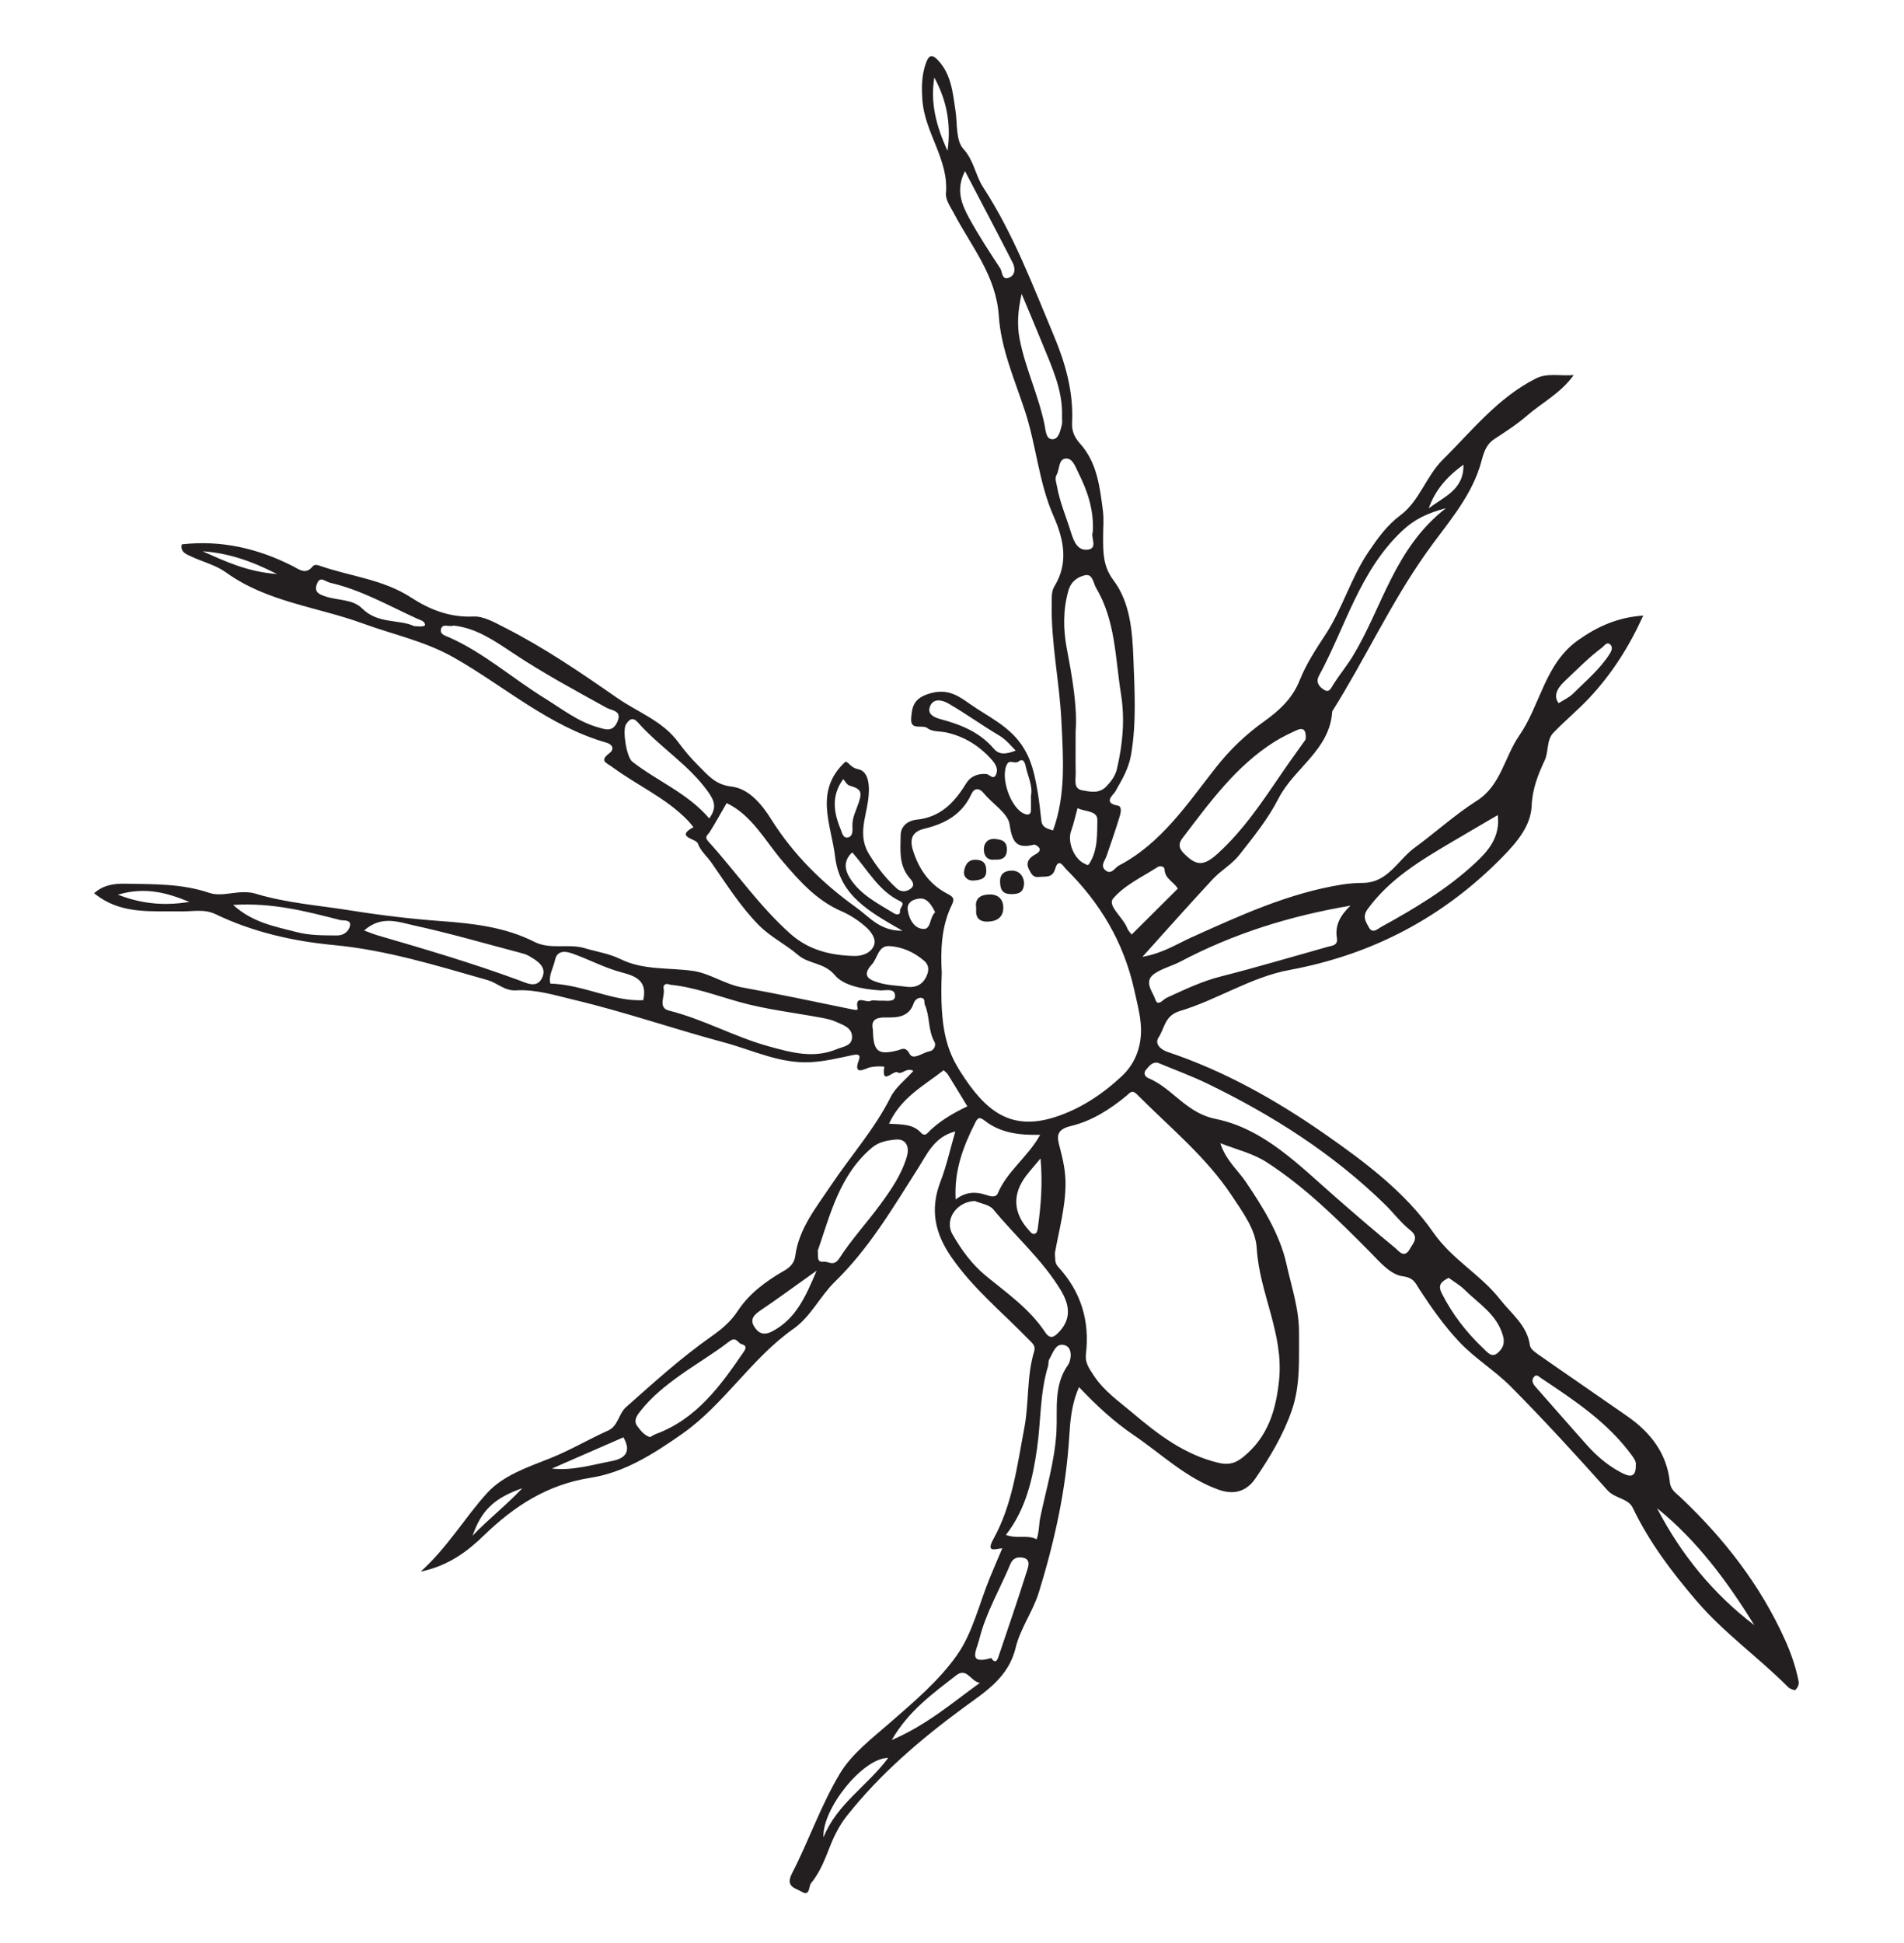 <?xml version="1.0" encoding="UTF-8"?>
<svg xmlns="http://www.w3.org/2000/svg" xmlns:xlink="http://www.w3.org/1999/xlink" width="227.097pt" height="231.624pt" viewBox="0 0 227.097 231.624" version="1.1">
<g id="surface1">
<path style=" stroke:none;fill-rule:evenodd;fill:rgb(13.73%,12.16%,12.549%);fill-opacity:1;" d="M 24.176 65.723 C 26.863 66.93 29.535 68.18 33.039 68.434 C 29.941 66.848 27.168 65.926 24.176 65.723 M 174.551 55.398 C 172.594 56.809 171.164 58.441 170.41 60.609 C 172.176 59.238 174.625 58.406 174.551 55.398 M 56.367 183.082 C 58.234 181.117 60.422 179.422 62.297 177.422 C 58.945 178.594 57.418 180.059 56.367 183.082 M 111.539 108.762 C 111.156 107.957 110.625 107.137 109.871 107.121 C 109.223 107.102 108.105 107.438 108.27 108.504 C 108.434 109.578 109.043 110.75 110.203 110.746 C 111.051 110.746 110.879 109.332 111.539 108.762 M 22.594 107.527 C 19.973 106.453 17.348 105.688 14.066 106.66 C 17.137 107.863 19.848 107.953 22.594 107.527 M 111.441 9.246 C 110.945 12.23 111.652 15.016 113.016 17.98 C 113.473 14.715 112.887 11.906 111.441 9.246 M 74.359 171.352 C 71.516 172.594 68.672 173.836 65.828 175.078 C 68.32 175.348 70.594 174.637 72.914 174.195 C 74.57 173.883 75.336 173.094 74.359 171.352 M 100.574 92.887 C 99.16 94.805 99.41 96.805 100.25 98.816 C 100.418 99.223 100.531 99.922 101.07 99.848 C 101.723 99.758 101.695 99.078 101.672 98.531 C 101.621 97.488 102.121 96.602 102.434 95.656 C 102.871 94.32 102.629 94.039 101.312 93.652 C 101.004 93.562 100.801 93.129 100.574 92.887 M 185.91 83.828 C 186.516 83.438 187.168 83.152 187.637 82.684 C 189.156 81.168 190.828 79.785 192 77.941 C 192.242 77.562 192.387 77.137 192.062 76.844 C 191.641 76.449 191.379 76.98 191.082 77.203 C 189.465 78.41 188.062 79.855 186.594 81.238 C 185.594 82.184 185.316 83.082 185.91 83.828 M 98.223 219.051 C 99.742 215.145 103.414 212.949 105.938 209.578 C 102.961 209.527 98.012 215.664 98.223 219.051 M 122.965 94.875 C 123.203 93.762 122.633 92.641 122.363 91.48 C 122.301 91.211 122.164 90.27 121.508 90.77 C 121.02 91.141 120.457 90.516 120.137 91.066 C 119.219 92.652 120.594 96.496 122.266 97.051 C 122.641 97.172 122.941 97.102 122.961 96.637 C 122.98 96.094 122.965 95.551 122.965 94.875 M 101.648 101.621 C 100.484 102.676 100.84 103.844 101.363 104.676 C 102.605 106.656 104.699 107.707 106.641 108.891 C 106.992 109.102 107.406 109.059 107.348 108.621 C 107.293 108.203 108.043 107.762 107.387 107.449 C 104.789 106.223 103.504 103.707 101.648 101.621 M 128.523 96.34 C 128.254 97.312 128.059 98.223 127.75 99.086 C 127.273 100.406 128.156 102.52 129.453 103.004 C 129.598 103.059 129.719 103.277 129.918 102.973 C 130.953 101.371 130.848 99.504 130.887 97.77 C 130.914 96.602 129.367 96.797 128.523 96.34 M 121.145 89.484 C 120.445 88.754 119.949 88.145 119.164 87.68 C 117.109 86.461 115.168 85.051 113.102 83.859 C 112.418 83.465 111.273 83.156 110.898 84.293 C 110.625 85.129 111.34 85.504 112.18 85.734 C 114.57 86.379 116.852 87.273 118.527 89.25 C 119.195 90.039 120.02 89.914 121.145 89.484 M 124.109 138.105 C 123.395 138.969 122.871 139.547 122.398 140.164 C 120.719 142.371 120.832 144.602 122.715 146.664 C 122.938 146.91 123.172 147.266 123.543 147.027 C 123.707 146.922 123.758 146.586 123.793 146.34 C 124.148 143.73 124.379 141.117 124.109 138.105 M 97.402 151.484 C 94.887 153.273 92.824 154.793 90.703 156.227 C 89.949 156.738 89.418 157.277 89.949 158.137 C 90.441 158.934 91.066 159.273 92.141 158.703 C 94.934 157.211 96.07 154.629 97.402 151.484 M 49.387 74.641 C 50.441 74.742 50.754 74.656 50.691 74.426 C 50.574 73.996 50.168 73.945 49.797 73.777 C 46.371 72.219 43.09 70.324 39.367 69.473 C 38.785 69.344 38.164 68.586 37.785 69.652 C 37.441 70.613 38.078 70.863 38.863 71.121 C 40.309 71.594 42.078 71.426 43.18 72.527 C 45.062 74.422 47.625 73.805 49.387 74.641 M 106.363 207.441 C 110.488 205.676 113.531 203.043 116.871 200.629 C 115.773 200.469 115.32 198.734 114.047 199.727 C 111.285 201.887 108.391 203.926 106.363 207.441 M 115.098 20.398 C 113.945 22.648 114.723 24.41 115.625 26.059 C 116.742 28.098 118.023 30.047 119.301 31.996 C 119.574 32.414 119.465 33.453 120.363 33.098 C 121.113 32.797 121.117 31.965 120.793 31.332 C 118.957 27.742 117.07 24.176 115.098 20.398 M 108.312 117.66 C 109.242 117.742 110.039 117.387 110.492 116.414 C 110.801 115.754 110.855 115.094 110.242 114.559 C 109.043 113.516 107.605 112.879 106.07 112.789 C 104.742 112.715 104.684 114.227 103.996 114.969 C 102.641 116.438 103.832 116.855 104.836 117.156 C 105.91 117.48 107.082 117.496 108.312 117.66 M 197.641 179.805 C 200.496 185.293 204.305 190 209.254 193.754 C 206.035 188.566 202.457 183.688 197.641 179.805 M 27.801 107.883 C 30.207 110.039 32.848 110.457 35.398 111.125 C 36.996 111.539 38.594 111.508 40.207 111.523 C 41.02 111.527 41.586 111.016 41.734 110.414 C 41.941 109.582 40.949 109.781 40.582 109.688 C 36.527 108.641 32.461 107.586 27.801 107.883 M 130.344 63.43 C 130.488 60.785 129.711 58.535 128.625 56.375 C 128.27 55.668 127.953 54.609 127.113 54.668 C 126.234 54.734 126.402 55.93 126.035 56.586 C 125.781 57.043 125.969 57.438 126.055 57.906 C 126.387 59.82 127.156 61.582 127.719 63.41 C 128.109 64.684 128.59 65.715 129.828 65.512 C 130.961 65.324 130.055 64.004 130.344 63.43 M 172.789 152.34 C 171.996 152.758 171.426 153.121 171.965 154.188 C 173.223 156.676 174.898 158.836 176.914 160.746 C 177.406 161.215 177.918 161.906 178.613 161.309 C 179.172 160.836 179.547 160.242 179.262 159.238 C 178.531 156.672 176.359 155.422 174.664 153.738 C 174.152 153.23 173.504 152.863 172.789 152.34 M 140.48 105.941 C 140.027 105.137 138.953 104.789 138.902 103.664 C 138.883 103.223 138.312 103.211 138.086 103.359 C 136.246 104.551 134.109 105.52 132.758 107.137 C 132.055 107.977 133.973 109.379 134.449 110.66 C 134.555 110.949 134.809 111.18 134.977 111.414 C 136.848 109.551 138.668 107.742 140.48 105.941 M 104.113 122.746 C 104.16 125.363 104.711 125.805 107.004 125.242 C 107.559 125.105 107.973 124.688 108.504 125.652 C 108.938 126.445 110.059 125.469 110.875 125.332 C 111.359 125.254 111.703 124.652 111.453 124.203 C 110.672 122.816 110.93 121.195 110.312 119.785 C 110.191 119.508 110.387 119.047 109.926 118.965 C 109.449 118.883 109.09 119.281 108.98 119.602 C 108.418 121.297 106.969 121.32 105.652 121.297 C 104.367 121.273 103.879 121.676 104.113 122.746 M 118.234 197.668 C 118.562 198.199 118.859 198.191 119.062 197.586 C 120.234 194.125 121.422 190.668 122.52 187.18 C 122.656 186.746 122.957 185.887 122.008 185.703 C 121.359 185.578 120.805 185.758 120.52 186.445 C 119.27 189.453 117.578 192.273 116.789 195.477 C 116.465 196.777 115.359 198.504 118.234 197.668 M 106.035 133.965 C 107.566 134.066 108.895 133.98 109.855 135.051 C 110.059 135.277 110.359 135.359 110.574 135.133 C 111.941 133.703 113.621 132.738 115.379 131.895 C 114.602 130.617 113.832 129.34 113.043 128.07 C 112.918 127.875 112.695 127.734 112.547 127.594 C 110.168 129.453 107.469 130.84 106.035 133.965 M 65.641 117.262 C 69.598 117.375 73.07 119.414 76.723 119.242 C 77.195 117.086 76.078 116.426 74.258 115.957 C 72.215 115.434 70.305 114.406 68.305 113.688 C 67.48 113.391 66.457 113.238 66.199 114.449 C 65.996 115.406 65.398 116.316 65.641 117.262 M 121.852 35.031 C 121.43 36.934 121.266 38.652 121.625 40.473 C 122.316 43.965 123.883 47.176 124.586 50.645 C 124.734 51.371 124.754 52.359 125.523 52.367 C 126.277 52.375 126.469 51.355 126.648 50.648 C 126.727 50.328 126.66 49.969 126.672 49.629 C 126.773 46.441 125.41 43.648 124.262 40.809 C 123.48 38.871 122.656 36.957 121.852 35.031 M 195.109 174.68 C 195.172 174.254 194.918 173.895 194.625 173.492 C 191.758 169.57 187.797 166.953 183.844 164.32 C 183.578 164.148 183.273 163.777 182.977 164.125 C 182.605 164.555 182.828 164.977 183.184 165.375 C 185.234 167.684 187.258 170.023 189.32 172.324 C 190.492 173.629 191.828 174.758 193.387 175.566 C 194.203 175.992 195.145 176.332 195.109 174.68 M 84.594 97.57 C 85.496 96.324 85.262 95.523 84.449 94.387 C 82.121 91.133 78.68 89.07 76.086 86.129 C 75.484 85.449 75.062 85.73 74.664 86.355 C 74.219 87.047 74.727 90.266 75.418 90.805 C 78.363 93.113 81.965 94.512 84.594 97.57 M 123.645 183.512 C 123.965 182.555 123.906 181.738 124.07 180.945 C 124.766 177.555 125.793 174.262 126.004 170.719 C 126.156 168.098 125.621 165.184 127.395 162.711 C 127.742 162.223 127.988 160.727 127.055 160.391 C 125.922 159.98 125.605 161.293 125.145 162.066 C 125.016 162.285 125.082 162.605 125.008 162.859 C 124.031 166.035 124.16 169.355 123.703 172.598 C 123.188 176.262 122.383 179.902 119.98 182.988 C 121.324 183.492 122.535 182.926 123.645 183.512 M 43.434 110.93 C 44.062 111.16 44.555 111.367 45.059 111.516 C 50.676 113.152 56.285 114.801 61.781 116.82 C 62.793 117.191 64.008 117.875 64.641 116.609 C 65.305 115.289 64.098 114.551 63.09 113.965 C 62.695 113.738 62.223 113.637 61.777 113.516 C 57.668 112.434 53.582 111.246 49.43 110.34 C 47.562 109.93 45.496 109.082 43.434 110.93 M 113.984 143 C 115.211 142.051 116.418 142.055 117.59 142.449 C 118.176 142.648 118.777 142.809 119.012 142.258 C 120.137 139.598 122.629 137.906 124.062 135.289 C 121.551 135.344 119.301 135.066 117.414 133.578 C 116.734 133.039 116.559 133.363 116.273 133.938 C 114.883 136.707 113.789 139.543 113.984 143 M 54.102 74.582 C 53.547 74.781 52.793 74.281 52.605 74.984 C 52.426 75.656 53.164 75.801 53.637 76.012 C 57.766 77.867 61.148 80.887 64.961 83.238 C 67.004 84.5 68.895 86.008 71.262 86.691 C 72.199 86.961 73.051 87.312 73.613 86.094 C 74.258 84.691 72.988 84.738 72.332 84.371 C 68.586 82.301 64.82 80.27 61.242 77.895 C 59.035 76.434 56.812 74.859 54.102 74.582 M 77.527 171.332 C 77.762 171.207 77.984 171.051 78.23 170.961 C 83.109 169.152 85.957 165.18 88.73 161.125 C 89.027 160.691 89.016 160.395 88.453 160.246 C 87.977 160.121 87.824 159.273 86.98 159.926 C 85.09 161.383 83.012 162.602 81.062 163.996 C 79.363 165.211 77.719 166.527 76.422 168.18 C 76.059 168.637 75.484 169.32 76.008 170.012 C 76.402 170.531 76.816 171.102 77.527 171.332 M 172.465 60.582 C 170.152 61.191 168.641 61.973 167.266 63.262 C 162.172 68.039 160.484 74.734 157.309 80.586 C 156.879 81.383 157.422 81.926 157.934 82.246 C 158.574 82.645 158.781 81.98 159.078 81.52 C 159.801 80.395 160.664 79.355 161.355 78.215 C 164.883 72.418 166.316 65.344 172.465 60.582 M 178.645 97.172 C 176.68 98.32 174.891 99.359 173.109 100.414 C 169.418 102.598 165.75 104.781 163.137 108.363 C 162.453 109.301 162.91 109.891 163.266 110.547 C 163.707 111.375 164.289 110.75 164.754 110.496 C 168.746 108.305 172.672 105.961 175.996 102.848 C 177.434 101.5 178.965 99.848 178.645 97.172 M 97.535 149.113 C 97.633 149.746 97.336 150.508 98.238 150.418 C 98.844 150.359 99.438 151.043 100.109 150.012 C 101.559 147.766 103.391 145.781 104.977 143.621 C 106.277 141.852 107.535 140.035 108.164 137.883 C 108.512 136.672 108.051 135.738 106.82 135.855 C 105.898 135.945 104.848 136.109 104.016 136.809 C 100.137 140.07 99.039 144.766 97.535 149.113 M 155.73 88.152 C 155.828 87.023 155.449 86.691 154.668 87.051 C 153.758 87.465 152.844 87.906 152 88.438 C 147.391 91.348 144.273 95.691 141.043 99.914 C 140.652 100.426 140.48 100.98 141.141 101.672 C 142.641 103.234 143.531 103.312 145.219 101.781 C 148.348 98.949 150.641 95.461 152.992 92.02 C 153.93 90.648 154.914 89.305 155.73 88.152 M 79.926 117.395 C 79.438 117.18 79.043 117.375 79.156 117.887 C 79.352 118.77 78.41 120.137 79.805 120.484 C 83.906 121.512 87.602 123.613 91.66 124.734 C 94.355 125.477 97.047 126.234 99.805 125.078 C 100.559 124.762 101.707 124.699 101.625 123.516 C 101.551 122.488 100.551 122.203 99.773 121.84 C 99.242 121.59 98.637 121.457 98.051 121.348 C 94.77 120.73 91.422 120.359 88.223 119.465 C 85.469 118.695 82.789 117.68 79.926 117.395 M 161.082 107.969 C 153.805 109.207 147.113 111.305 140.812 114.629 C 139.836 115.145 138.668 115.434 137.742 116.047 C 136.316 116.992 137.492 118.203 137.805 119.164 C 138.094 120.059 138.734 119.141 139.148 118.957 C 141.27 117.984 143.355 116.98 145.648 116.402 C 149.902 115.324 154.109 114.066 158.34 112.883 C 158.891 112.727 159.605 112.734 159.453 111.812 C 159.203 110.266 159.914 109.074 161.082 107.969 M 116.27 143.18 C 114.102 143.25 112.602 145.398 113.609 147.156 C 114.664 148.996 115.91 150.723 117.617 152.125 C 120.109 154.164 122.801 156.039 124.629 158.781 C 125.27 159.75 125.746 159.402 126.352 158.754 C 127.871 157.117 127.508 155.438 126.496 153.77 C 124.312 150.176 121.129 147.406 118.484 144.191 C 118.004 143.605 116.961 143.48 116.27 143.18 M 138.066 126.688 C 137.355 126.613 137.055 127.129 136.703 127.52 C 136.316 127.945 136.59 128.375 136.953 128.523 C 139.859 129.727 141.438 132.68 145.004 133.398 C 150.777 134.57 154.977 138.953 159.332 142.75 C 161.668 144.789 164.008 146.816 166.41 148.777 C 166.832 149.125 167.48 150.094 168.148 148.91 C 168.562 148.176 169.285 147.527 168.223 146.68 C 167.082 145.77 166.203 144.578 165.152 143.555 C 158.973 137.527 151.809 132.98 144.102 129.23 C 142.129 128.27 140.047 127.516 138.066 126.688 M 86.672 95.742 C 86.016 96.871 85.367 98.039 84.664 99.172 C 84.434 99.551 83.957 99.73 84.477 100.305 C 87.785 103.949 90.578 108.051 94.293 111.344 C 96.48 113.281 99.086 113.898 101.887 113.969 C 102.898 113.992 103.906 113.582 104.246 112.699 C 104.547 111.914 103.867 111.027 103.258 110.496 C 102.418 109.754 101.438 109.102 100.41 108.656 C 97.387 107.352 95.336 105.023 93.262 102.582 C 91.207 100.164 89.68 97.184 86.672 95.742 M 128.293 87.223 C 128.293 89.312 128.273 90.746 128.301 92.18 C 128.316 92.953 127.992 94.031 129.098 94.223 C 130.039 94.387 131.117 94.652 131.973 93.742 C 132.543 93.137 133.023 92.5 133.215 91.695 C 133.906 88.742 134.195 85.82 133.703 82.738 C 133.016 78.434 133.055 73.996 130.738 70.094 C 130.387 69.5 130.336 68.359 129.398 68.582 C 128.551 68.781 127.75 69.297 127.434 70.406 C 126.781 72.691 126.812 75.039 127.23 77.254 C 127.895 80.781 128.516 84.277 128.293 87.223 M 112.328 115.969 C 112.051 122.68 112.957 125.27 114.594 127.836 C 117.492 132.375 120.461 134.891 125.816 133.184 C 128.836 132.219 131.496 130.453 133.801 128.297 C 135.539 126.676 136.262 124.461 136.062 122.078 C 135.945 120.688 135.57 119.316 135.27 117.949 C 134.031 112.355 131.219 107.641 127.176 103.641 C 126.836 103.309 126.266 102.188 125.859 103.574 C 125.527 104.723 124.695 104.457 123.91 104.547 C 123.195 104.633 123.008 104.16 122.746 103.68 C 122.234 102.742 122.895 102.172 123.5 101.852 C 124.711 101.207 123.414 100.676 123.375 100.688 C 121.254 101.227 120.73 100.43 120.418 98.289 C 120.227 96.945 118.402 95.863 117.375 94.609 C 116.758 93.855 116.195 93.949 115.848 94.691 C 114.738 97.102 112.727 98.195 110.289 98.785 C 108.812 99.141 108.434 99.98 108.93 101.492 C 109.656 103.719 110.906 105.461 112.961 106.531 C 113.641 106.887 113.91 107.094 113.547 107.84 C 112.223 110.531 112.191 113.426 112.328 115.969 M 125.824 149.387 C 125.879 150.039 125.766 150.551 126.211 151.031 C 128.93 153.977 130 157.469 129.52 161.438 C 129.398 162.461 129.906 163.137 130.449 163.973 C 131.672 165.844 133.457 167.062 135.082 168.438 C 138.137 171.023 141.301 173.445 145.367 174.402 C 146.629 174.703 147.438 174.387 148.293 173.691 C 151.207 171.324 152.188 168.184 152.562 164.512 C 153.125 158.98 150.207 154.152 149.895 148.801 C 149.762 146.57 148.23 144.516 146.926 142.551 C 143.828 137.875 139.504 134.391 135.617 130.473 C 135.004 129.855 134.773 130.293 134.355 130.637 C 132.383 132.273 130.172 133.66 127.727 134.242 C 125.824 134.691 126.105 135.652 126.414 136.824 C 126.793 138.258 127.102 139.672 127.09 141.18 C 127.07 144.023 126.285 146.738 125.824 149.387 M 108.941 127.672 C 108.105 127.207 107.551 128.18 107.07 127.848 C 106.582 127.512 105.102 129.516 105.473 127.188 C 105.484 127.121 104.281 127.074 103.602 127.293 C 103.133 127.438 101.742 128.25 102.422 126.434 C 102.727 125.629 102.25 125.668 101.582 125.809 C 99.953 126.16 98.305 126.547 96.648 126.633 C 93.02 126.82 89.746 125.184 86.344 124.27 C 80.363 122.668 74.492 120.629 68.473 119.199 C 66.234 118.664 63.914 117.926 61.523 118.07 C 60.199 118.148 59.301 117.172 58.148 116.844 C 52.113 115.129 46.133 113.262 39.812 112.668 C 34.961 112.207 30.172 111.129 25.715 108.988 C 24.332 108.324 22.906 108.688 21.504 108.656 C 18.211 108.59 14.852 108.988 11.898 106.988 C 11.684 106.84 11.477 106.684 11.219 106.496 C 12.344 105.492 13.59 105.332 14.953 105.355 C 18.324 105.418 21.648 105.328 24.965 106.445 C 26.621 107.008 28.57 105.961 30.504 106.547 C 34.148 107.652 37.992 107.934 41.742 108.531 C 45.328 109.105 48.98 109.547 52.613 109.812 C 56.469 110.094 60.242 110.523 63.711 112.273 C 65.676 113.266 67.766 112.445 69.781 113.051 C 71.172 113.469 72.668 113.684 73.977 114.328 C 76.754 115.699 79.758 115.336 82.664 115.75 C 84.656 116.035 86.438 117.336 88.508 117.715 C 92.906 118.512 97.277 119.438 101.656 120.34 C 101.934 120.398 102.344 120.457 102.301 120.262 C 101.906 118.512 103.285 119.574 103.793 119.336 C 104.129 119.176 104.602 119.328 105.008 119.301 C 105.66 119.262 106.75 119.535 106.758 118.754 C 106.77 117.734 105.641 118.113 104.965 118.07 C 102.992 117.945 100.629 117.52 99.598 116.281 C 98.293 114.719 96.484 114.965 95.199 113.859 C 93.734 112.598 91.918 111.711 90.562 110.352 C 88.344 108.121 86.656 105.422 84.855 102.84 C 84.316 102.07 83.516 101.406 83.238 100.562 C 83.035 99.953 80.461 99.82 82.711 98.613 C 82.496 98.355 82.293 98.082 82.059 97.84 C 79.469 95.137 76.016 93.645 73.051 91.461 C 72.336 90.93 71.434 90.734 72.703 89.777 C 73.191 89.418 73.242 88.801 72.266 88.52 C 65.445 86.555 60.152 81.805 54.129 78.387 C 50.664 76.426 46.91 75.66 43.297 74.336 C 37.855 72.344 31.852 71.781 26.961 68.246 C 25.746 67.363 24.168 66.984 22.777 66.332 C 22.191 66.059 21.484 65.805 21.68 64.898 C 26.363 64.363 30.746 65.371 34.922 67.492 C 35.668 67.875 36.441 68.551 37.262 67.559 C 37.496 67.277 37.773 67.32 38.156 67.453 C 41.781 68.723 45.691 69.055 49.055 71.25 C 51.227 72.668 53.652 73.633 56.461 73.5 C 57.684 73.441 59.012 74.215 60.188 74.812 C 64.914 77.211 69.277 80.191 73.621 83.211 C 76.082 84.922 79.02 85.938 80.895 88.477 C 81.613 89.449 82.398 90.391 83.258 91.238 C 84.383 92.348 85.277 93.547 87.234 93.77 C 89.355 94.008 90.914 95.965 91.988 97.68 C 94.656 101.91 98.066 105.273 102.102 108.172 C 103.719 109.332 104.953 111 107.645 110.961 C 103.824 108.762 100.164 106.832 99.613 102.172 C 99.156 98.301 97.043 94.301 100.844 90.801 C 101.254 90.871 101.484 91.539 102.344 91.699 C 103.738 91.961 103.742 93.973 103.543 95.422 C 103.246 97.574 102.309 99.656 103.668 101.852 C 104.598 103.359 105.648 104.719 106.938 105.902 C 107.441 106.367 108.094 106.355 108.621 105.949 C 109.258 105.457 108.699 104.926 108.422 104.59 C 107.184 103.074 107.402 101.301 107.426 99.559 C 107.438 98.363 108.473 97.801 109.297 97.723 C 112.18 97.441 113.832 95.676 115.219 93.422 C 115.758 92.543 116.598 92.207 117.625 92.273 C 118.027 92.301 118.484 93.062 118.809 92.32 C 119.062 91.742 118.816 91.188 118.359 90.656 C 116.898 88.977 115.121 87.844 112.953 87.34 C 112.172 87.16 111.191 87.266 110.637 86.82 C 110.016 86.316 108.574 87.168 108.676 85.656 C 108.773 84.238 108.977 83.258 110.84 82.691 C 112.977 82.043 114.238 82.902 115.664 83.91 C 117.77 85.402 120.164 86.434 121.777 88.695 C 123.066 90.504 123.426 92.449 123.777 94.477 C 123.973 95.598 124.07 96.734 124.211 97.871 C 124.324 98.746 125.074 98.809 125.598 99.004 C 127.152 94.758 126.809 90.324 126.598 85.961 C 126.371 81.254 125.336 76.598 125.445 71.855 C 125.461 71.191 125.379 70.547 125.773 69.891 C 127.469 67.102 126.887 64.309 125.664 61.535 C 123.902 57.543 123.609 53.152 122.258 49.023 C 121.039 45.305 119.391 41.594 119.133 37.672 C 118.816 32.852 115.855 29.391 113.785 25.449 C 113.383 24.688 112.762 23.828 112.828 23.062 C 113.18 19.023 110.301 15.844 110.02 11.961 C 109.902 10.371 109.922 8.906 110.473 7.43 C 110.816 6.508 111.223 6.484 111.883 7.184 C 113.461 8.871 113.637 11.016 113.957 13.129 C 114.199 14.711 113.988 16.75 114.898 17.746 C 116.18 19.148 116.328 20.887 117.258 22.316 C 120.852 27.84 123.172 33.992 125.699 40.02 C 127.066 43.277 128.055 46.734 127.871 50.367 C 127.82 51.387 128.133 52.117 128.832 52.898 C 130.859 55.152 131.184 58.07 131.551 60.922 C 131.68 61.93 131.57 62.973 131.574 63.996 C 131.582 65.812 131.527 67.477 132.809 69.18 C 134.836 71.875 135.062 75.348 135.188 78.59 C 135.328 82.371 135.559 86.184 134.906 89.98 C 134.617 91.66 133.816 92.957 133.031 94.355 C 132.809 94.75 131.5 95.719 133.309 96.039 C 133.852 96.137 133.68 96.891 133.559 97.297 C 133.078 98.891 132.527 100.465 131.988 102.035 C 131.777 102.645 131.145 103.297 131.957 103.832 C 132.609 104.258 132.992 103.426 133.453 103.188 C 138.52 100.539 141.613 95.836 144.996 91.531 C 146.695 89.371 148.578 87.574 150.758 86.016 C 152.586 84.711 154.145 83.289 155.023 81.09 C 155.785 79.172 156.938 77.422 158.082 75.672 C 160.121 72.555 161.133 68.875 163.238 65.773 C 164.332 64.168 165.406 62.637 167.043 61.418 C 169.301 59.734 170.105 56.762 172.086 54.805 C 175.57 51.348 178.652 47.422 183.168 45.133 C 184.547 44.434 185.961 44.844 187.699 44.719 C 186.113 46.922 183.902 48.008 182.125 49.559 C 180.922 50.609 179.551 51.469 178.219 52.355 C 177.012 53.16 176.891 54.434 176.496 55.668 C 175.219 59.629 172.383 62.688 170.051 66 C 165.828 71.984 162.781 78.645 158.898 84.809 C 158.629 89.41 154.352 91.551 152.484 95.207 C 151.254 97.625 149.488 99.797 147.797 101.949 C 146.934 103.043 145.621 103.77 144.66 104.801 C 141.941 107.719 139.297 110.707 136.262 114.07 C 138.688 113.645 140.348 112.551 142.066 111.773 C 147.918 109.137 153.734 106.453 160.145 105.441 C 160.949 105.316 161.766 105.266 162.578 105.258 C 165.555 105.227 166.742 102.508 168.738 101.055 C 171.223 99.242 173.516 97.137 176.125 95.48 C 179.035 93.637 179.441 90.238 181.199 87.703 C 183.754 84.02 184.242 79.121 188.258 76.297 C 190.566 74.672 192.953 73.598 195.996 73.387 C 194.285 77.16 192.203 80.395 189.539 83.23 C 188.188 84.664 186.656 85.926 185.289 87.348 C 184.43 88.234 184.742 89.582 184.234 90.664 C 183.438 92.367 182.766 94.059 182.684 96.09 C 182.582 98.457 180.93 100.398 179.285 102.086 C 172.246 109.297 163.766 113.793 153.824 115.633 C 149.191 116.484 145.191 119.199 140.727 120.531 C 138.895 121.086 138.922 122.582 138.195 123.664 C 137.672 124.453 138.441 125.133 139.289 125.418 C 146.012 127.672 152.109 131.094 157.914 135.125 C 162.781 138.508 167.617 142.141 170.941 146.914 C 173.219 150.188 176.59 151.934 178.922 154.914 C 180.277 156.645 182.145 157.984 182.48 160.395 C 182.531 160.781 183.027 161.168 183.41 161.434 C 186.969 163.926 190.562 166.371 194.129 168.863 C 196.879 170.789 198.816 173.27 199.172 176.723 C 199.262 177.609 199.898 178 200.422 178.488 C 205.617 183.395 209.941 188.93 212.898 195.48 C 213.617 197.066 214.176 198.699 214.52 200.402 C 214.613 200.863 214.395 201.211 214.145 201.465 C 214.051 201.555 213.492 201.344 213.281 201.137 C 209.758 197.594 205.645 194.703 202.355 190.859 C 199.402 187.41 196.715 183.867 194.75 179.766 C 194.188 178.598 192.621 178.668 191.727 177.664 C 187.977 173.465 184.172 169.309 180.207 165.312 C 178.305 163.395 175.934 161.973 174.051 159.973 C 172.234 158.047 170.738 155.91 169.305 153.719 C 168.805 152.957 168.641 152.332 167.316 152.156 C 165.805 151.957 164.535 150.398 163.344 149.199 C 159.531 145.355 155.699 141.551 151.117 138.582 C 149.453 137.5 147.609 137.09 145.551 136.289 C 146.207 138.328 147.609 139.457 148.555 140.848 C 150.648 143.93 152.664 147.191 153.438 150.688 C 154.027 153.348 154.957 156.062 154.938 158.887 C 154.918 161.992 155.121 165.117 154.082 168.125 C 153.07 171.062 151.48 173.707 149.746 176.246 C 148.727 177.738 147.27 178.289 145.316 177.586 C 141.438 176.188 138.543 173.348 135.238 171.102 C 132.883 169.504 130.801 167.59 128.699 165.367 C 127.785 167.426 127.648 169.434 127.527 171.348 C 127.129 177.68 125.766 183.805 123.91 189.824 C 123.211 192.105 121.684 194.156 121.133 196.461 C 120.277 200.023 117.449 201.727 114.934 203.578 C 109.762 207.379 104.938 211.504 100.957 216.551 C 100.102 217.637 99.453 218.945 98.949 220.246 C 98.359 221.758 97.773 223.246 96.742 224.504 C 96.418 224.895 96.637 226.148 95.613 225.523 C 94.926 225.102 93.621 224.977 94.465 223.34 C 96.488 219.418 97.93 215.172 100.195 211.41 C 101.609 209.066 104 207.258 106.125 205.402 C 109 202.887 111.996 200.379 114.148 197.309 C 116.02 194.648 116.785 191.219 118.047 188.133 C 118.523 186.965 119.027 185.809 119.547 184.586 C 118.801 184.629 117.535 185.203 118.48 183.492 C 120.762 179.383 121.309 174.77 122.172 170.25 C 122.75 167.219 122.438 164.07 123.355 161.082 C 123.555 160.43 123.109 160.117 122.645 159.641 C 119.531 156.434 116.043 153.598 113.461 149.855 C 111.488 146.996 110.906 144.16 112.172 140.875 C 112.902 138.98 113.336 136.977 113.945 134.887 C 111.422 135.527 110.578 137.594 109.457 139.348 C 106.461 144.051 103.645 148.848 99.586 152.801 C 97.812 154.527 96.703 156.969 94.652 158.406 C 89.594 161.961 86.379 167.438 81.328 170.969 C 77.977 173.309 74.504 175.547 70.406 176.184 C 65.316 176.98 61.344 179.539 57.746 183.023 C 55.746 184.965 53.496 186.668 50.176 187.363 C 53.465 184.387 55.457 180.887 58.117 177.977 C 60.039 175.875 62.949 174.914 65.617 173.852 C 67.996 172.91 70.18 171.598 72.504 170.559 C 73.758 170 73.75 168.57 74.68 167.746 C 77.961 164.84 81.203 161.891 84.793 159.367 C 86.047 158.484 87.133 157.609 88.023 156.246 C 89.352 154.227 91.375 152.719 93.5 151.508 C 94.289 151.055 94.742 150.559 94.859 149.699 C 95.301 146.445 97.332 143.988 99.066 141.387 C 101.43 137.84 104.297 134.645 106.234 130.789 C 106.816 129.625 107.977 128.754 108.941 127.672 "/>
<path style=" stroke:none;fill-rule:evenodd;fill:rgb(13.73%,12.16%,12.549%);fill-opacity:1;" d="M 116.438 108.285 C 116.223 107.012 117.059 106.637 118.074 106.633 C 119.094 106.625 119.703 107.27 119.664 108.297 C 119.625 109.324 118.961 109.805 117.945 109.867 C 116.801 109.938 116.316 109.422 116.438 108.285 "/>
<path style=" stroke:none;fill-rule:evenodd;fill:rgb(13.73%,12.16%,12.549%);fill-opacity:1;" d="M 122.148 105.254 C 122.121 106.426 121.477 106.586 120.641 106.594 C 119.543 106.605 119.285 106.02 119.281 105.051 C 119.277 104.016 120.051 103.785 120.719 103.793 C 121.621 103.809 122.098 104.496 122.148 105.254 "/>
<path style=" stroke:none;fill-rule:evenodd;fill:rgb(13.73%,12.16%,12.549%);fill-opacity:1;" d="M 118.621 102.484 C 117.598 102.605 117.309 101.801 117.352 101.133 C 117.387 100.562 117.773 99.934 118.695 100.02 C 119.566 100.102 120.109 100.328 120.094 101.301 C 120.078 102.301 119.469 102.531 118.621 102.484 "/>
<path style=" stroke:none;fill-rule:evenodd;fill:rgb(13.73%,12.16%,12.549%);fill-opacity:1;" d="M 117.637 103.82 C 117.641 104.742 117.02 104.902 116.156 104.973 C 115.312 105.035 114.914 104.43 114.977 103.945 C 115.062 103.289 115.344 102.469 116.375 102.496 C 117.219 102.52 117.641 102.883 117.637 103.82 "/>
</g>
</svg>

